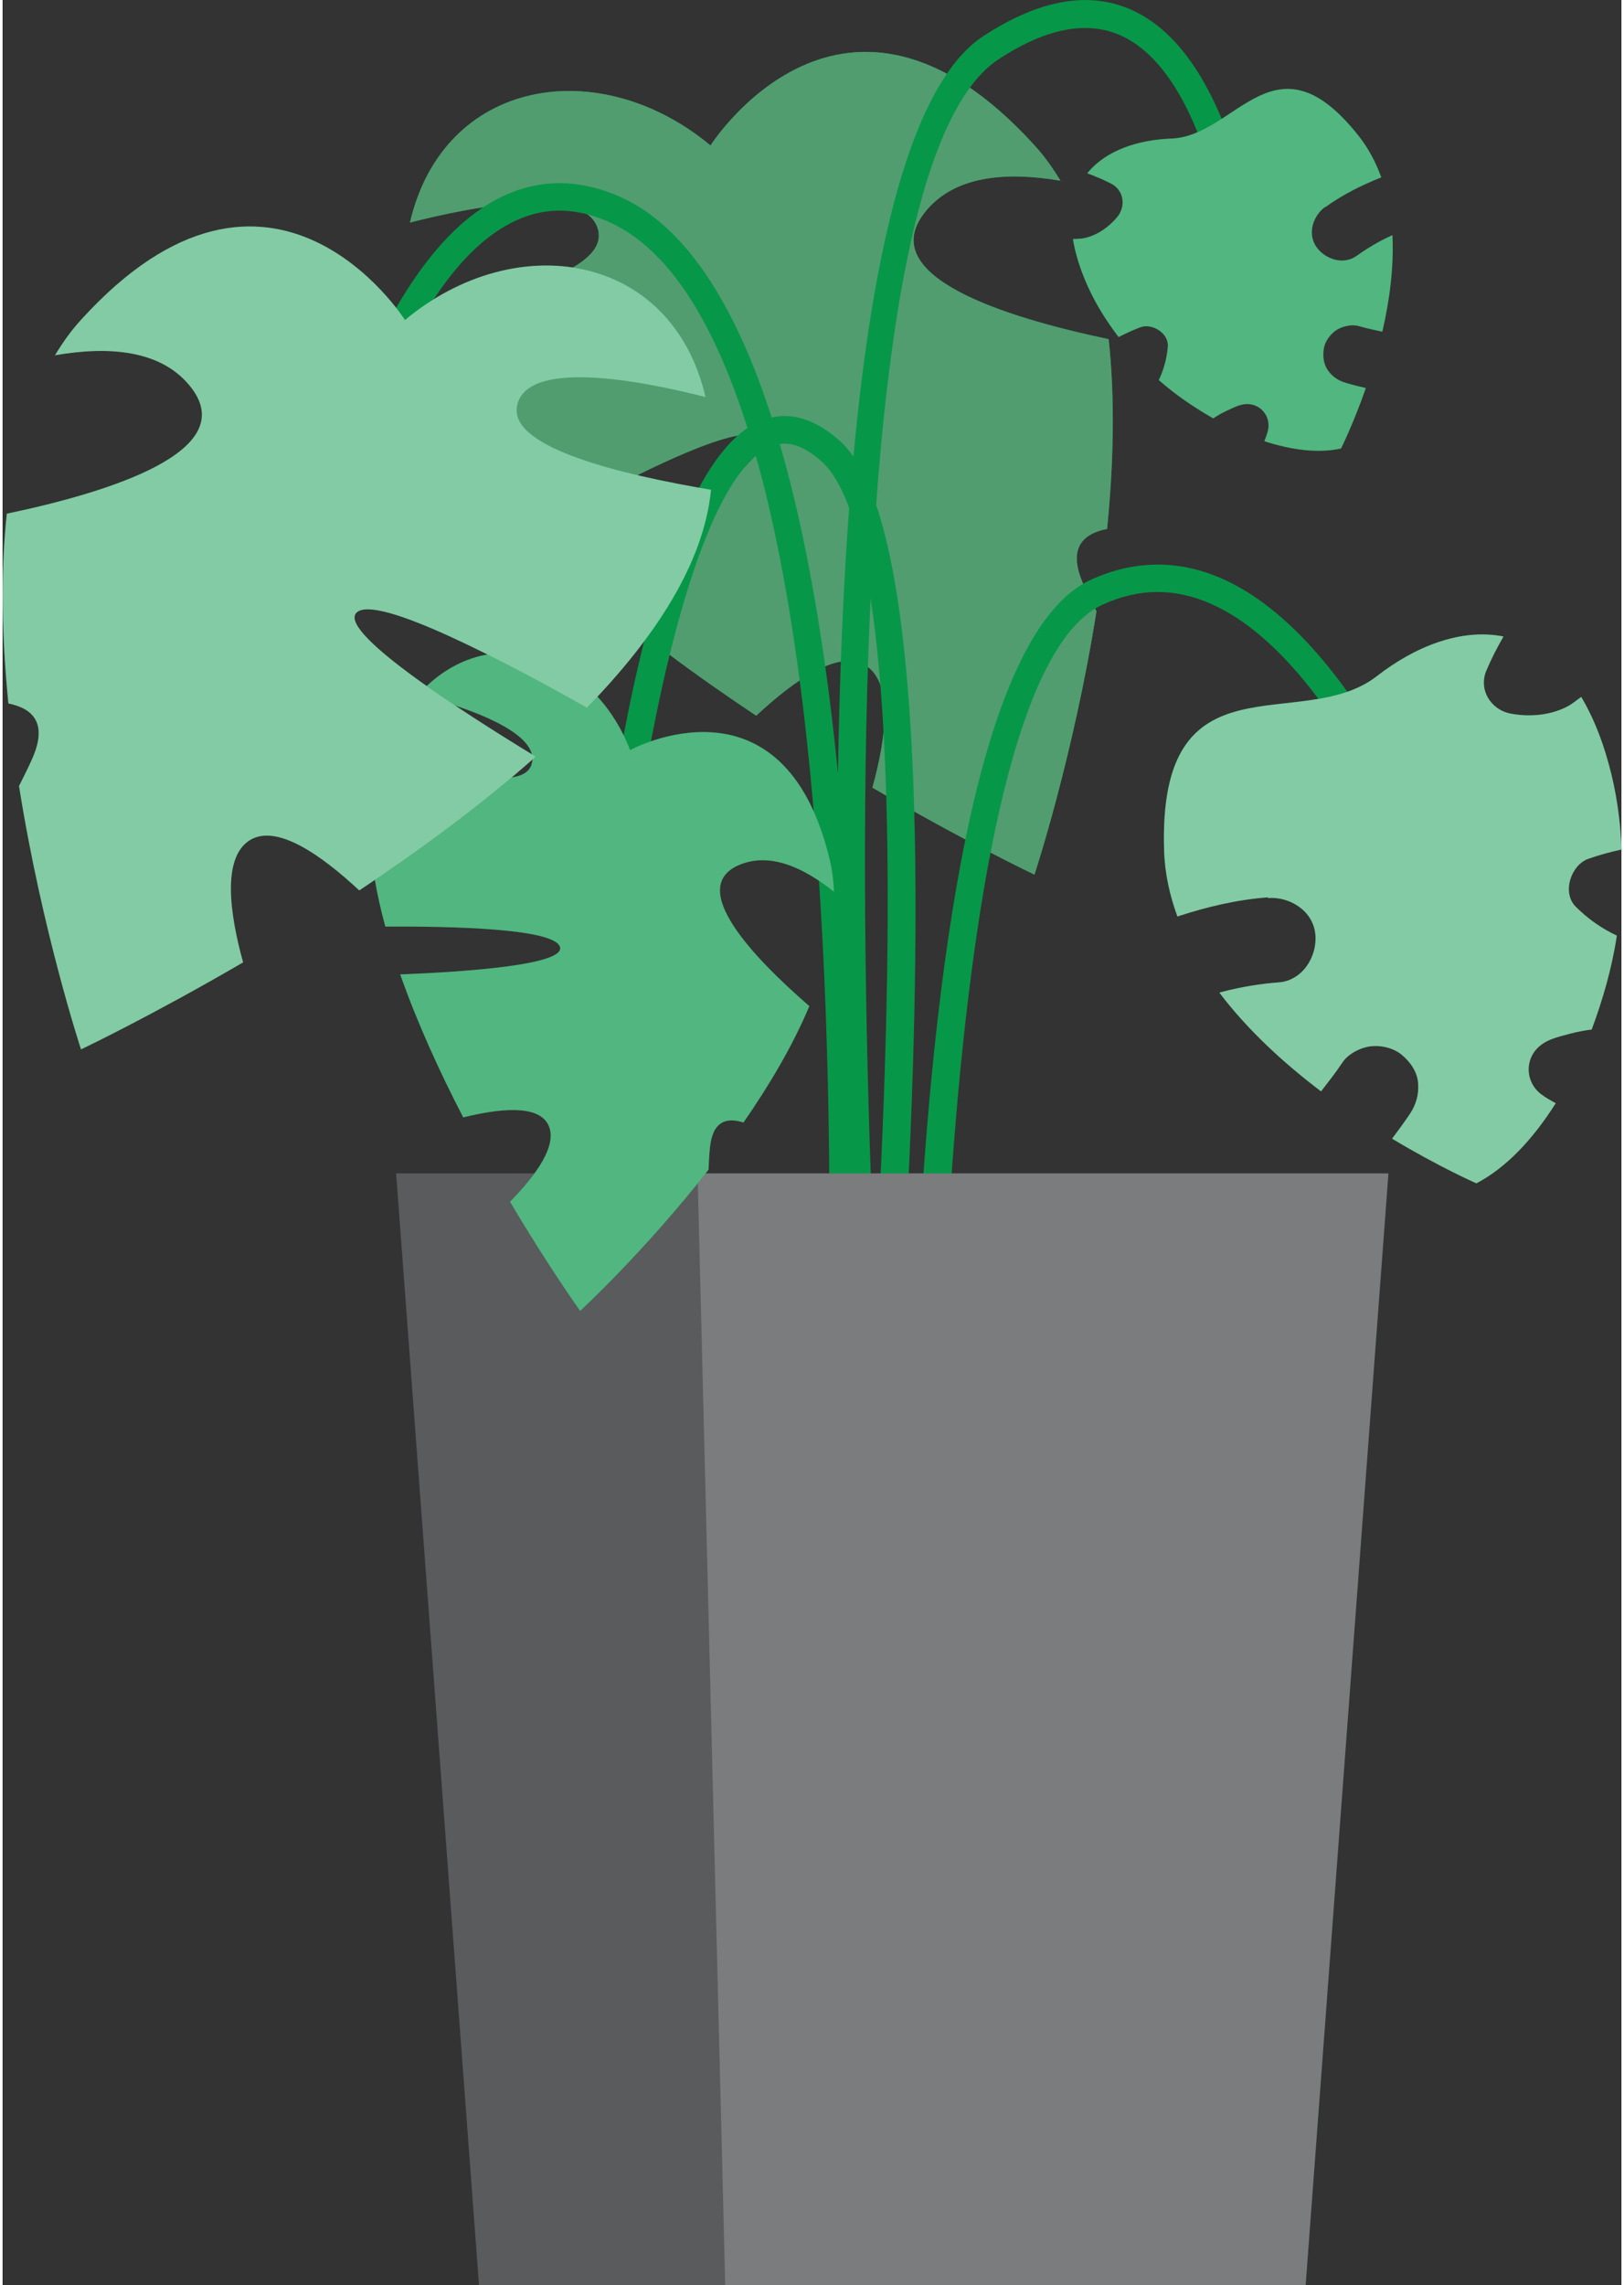 <?xml version="1.0" encoding="UTF-8"?><svg xmlns="http://www.w3.org/2000/svg" id="_4" data-name="4" viewBox="0 0 91.4 128.97" aria-hidden="true" width="91px" height="128px">
  <rect x="0" y="0" width="91.4" height="128.97" fill="#333333" stroke="none"/>
  <defs><linearGradient class="cerosgradient" data-cerosgradient="true" id="CerosGradient_id9b6908f7f" gradientUnits="userSpaceOnUse" x1="50%" y1="100%" x2="50%" y2="0%"><stop offset="0%" stop-color="#d1d1d1"/><stop offset="100%" stop-color="#d1d1d1"/></linearGradient><linearGradient/>
    <style>
      .cls-1-65f1c1cc60d78{
        fill: #079748;
      }

      .cls-1-65f1c1cc60d78, .cls-2-65f1c1cc60d78, .cls-3-65f1c1cc60d78, .cls-4-65f1c1cc60d78, .cls-5-65f1c1cc60d78, .cls-6-65f1c1cc60d78{
        stroke-width: 0px;
      }

      .cls-2-65f1c1cc60d78{
        opacity: .2;
      }

      .cls-2-65f1c1cc60d78, .cls-4-65f1c1cc60d78, .cls-6-65f1c1cc60d78{
        fill: #fff;
        isolation: isolate;
      }

      .cls-3-65f1c1cc60d78{
        fill: #595b5d;
      }

      .cls-4-65f1c1cc60d78{
        opacity: .5;
      }

      .cls-5-65f1c1cc60d78{
        fill: #519d70;
      }

      .cls-6-65f1c1cc60d78{
        opacity: .3;
      }
    </style>
  </defs>
  <g>
    <path class="cls-1-65f1c1cc60d78" d="M33.65,13.13c.33,2.29-5.89,3.8-10.96,4.65.41,4.16,3.18,8.37,7.01,12.3,4.81-2.71,11.68-6.29,12.94-5.42,1.38.96-5.65,5.5-10.05,8.18,3.09,2.75,6.58,5.3,9.96,7.55,2.16-2.01,4.68-3.78,6.19-2.83,1.56.99,1.14,4.11.37,6.89,5.23,3.05,9.15,4.91,9.15,4.91,0,0,2.2-6.66,3.5-14.86-.26-.52-.53-1.05-.77-1.6-.84-1.95-.02-2.78,1.37-3.05.36-3.59.46-7.28.09-10.71-5.92-1.24-13.13-3.54-10.43-7.09,1.63-2.14,4.61-2.38,7.71-1.85-.43-.71-.91-1.39-1.46-1.99-10.78-11.88-18.3,0-18.3,0-6.27-5.22-15.07-3.81-16.97,4.35,3.52-.9,10.25-2.24,10.66.59Z"/>
    <path class="cls-5-65f1c1cc60d78" d="M33.65,13.13c.33,2.29-5.89,3.8-10.96,4.65.41,4.16,3.18,8.37,7.01,12.3,4.81-2.71,11.68-6.29,12.94-5.42,1.38.96-5.65,5.5-10.05,8.18,3.09,2.75,6.58,5.3,9.96,7.55,2.16-2.01,4.68-3.78,6.19-2.83,1.56.99,1.14,4.11.37,6.89,5.23,3.05,9.15,4.91,9.15,4.91,0,0,2.2-6.66,3.5-14.86-.26-.52-.53-1.05-.77-1.6-.84-1.95-.02-2.78,1.37-3.05.36-3.59.46-7.28.09-10.71-5.92-1.24-13.13-3.54-10.43-7.09,1.63-2.14,4.61-2.38,7.71-1.85-.43-.71-.91-1.39-1.46-1.99-10.78-11.88-18.3,0-18.3,0-6.27-5.22-15.07-3.81-16.97,4.35,3.52-.9,10.25-2.24,10.66.59Z"/>
  </g>
  <g>
    <path class="cls-1-65f1c1cc60d78" d="M47.1,100.43l-1.55-.13c.07-.8,6.38-80.34-11.47-87.84-1.92-.81-3.69-.76-5.41.14-6.45,3.35-9.54,17.28-9.57,17.42l-1.52-.33c.13-.6,3.28-14.78,10.37-18.47,2.13-1.11,4.4-1.17,6.74-.19,18.88,7.93,12.69,86.09,12.42,89.41Z"/>
    <path class="cls-1-65f1c1cc60d78" d="M49.35,98.71c-.32-3.58-7.6-87.74,6.02-96.67,3.27-2.14,6.18-2.6,8.65-1.35,6.44,3.25,7.28,17.01,7.32,17.6l-1.56.09c0-.13-.83-13.45-6.46-16.29-1.94-.97-4.33-.56-7.09,1.26-12.85,8.43-5.4,94.36-5.32,95.23l-1.55.14Z"/>
    <path class="cls-1-65f1c1cc60d78" d="M51.4,105.51c-.1-2.74-2.35-67.16,10.06-72.8,2.45-1.11,4.94-1.13,7.38-.06,8.51,3.75,13.77,19.61,13.99,20.28l-1.48.48c-.05-.16-5.26-15.88-13.14-19.34-2.05-.9-4.05-.88-6.1.05-9.51,4.32-9.83,52.95-9.15,71.32l-1.56.06Z"/>
    <path class="cls-1-65f1c1cc60d78" d="M48.24,102.57l-1.55-.18c2.19-19.17,6.37-70.27-.46-76.36-1.02-.91-1.93-1.19-2.79-.86-4.58,1.76-7.36,18.37-8.05,24.63l-1.55-.17c.26-2.4,2.76-23.5,9.04-25.91,1.44-.55,2.91-.16,4.39,1.16,8.83,7.88,1.3,74.85.97,77.7Z"/>
  </g>
  <g>
    <polygon class="cls-3-65f1c1cc60d78" points="22.22 66.22 78.25 66.22 73.57 128.97 26.9 128.97 22.22 66.22"/>
    <polygon class="cls-2-65f1c1cc60d78" points="39.24 66.22 40.8 128.97 73.57 128.97 78.24 66.22 39.24 66.22"/>
  </g>
  <g>
    <path class="cls-1-65f1c1cc60d78" d="M29.85,43.19c-.58,1.53-4.93.33-8.35-.89-1.17,2.71-.91,6.25.11,9.99,3.9-.02,9.36.12,9.84,1.1.52,1.06-5.37,1.46-9,1.6.97,2.75,2.24,5.53,3.56,8.07,2.02-.5,4.18-.73,4.78.38.62,1.15-.71,2.92-2.14,4.38,2.18,3.68,3.96,6.16,3.96,6.16,0,0,3.64-3.35,7.25-7.97.02-.41.03-.83.08-1.25.15-1.49.94-1.72,1.89-1.41,1.45-2.09,2.78-4.33,3.72-6.57-3.23-2.8-6.88-6.68-4-7.95,1.74-.76,3.66.11,5.39,1.5-.02-.59-.09-1.17-.22-1.73-2.58-11.02-11.29-6.27-11.29-6.27-2.07-5.37-7.99-7.51-11.96-3.13,2.48.65,7.09,2.13,6.37,4.02Z"/>
    <path class="cls-6-65f1c1cc60d78" d="M29.85,43.19c-.58,1.53-4.93.33-8.35-.89-1.17,2.71-.91,6.25.11,9.99,3.9-.02,9.36.12,9.84,1.1.52,1.06-5.37,1.46-9,1.6.97,2.75,2.24,5.53,3.56,8.07,2.02-.5,4.18-.73,4.78.38.62,1.15-.71,2.92-2.14,4.38,2.18,3.68,3.96,6.16,3.96,6.16,0,0,3.64-3.35,7.25-7.97.02-.41.03-.83.08-1.25.15-1.49.94-1.72,1.89-1.41,1.45-2.09,2.78-4.33,3.72-6.57-3.23-2.8-6.88-6.68-4-7.95,1.74-.76,3.66.11,5.39,1.5-.02-.59-.09-1.17-.22-1.73-2.58-11.02-11.29-6.27-11.29-6.27-2.07-5.37-7.99-7.51-11.96-3.13,2.48.65,7.09,2.13,6.37,4.02Z"/>
  </g>
  <g>
    <path class="cls-1-65f1c1cc60d78" d="M71.45,50.64c-1.77.13-3.46.54-5.12,1.08-.43-1.18-.71-2.42-.75-3.71-.36-11.3,7.73-6.53,12.01-9.85,2.13-1.66,4.74-2.72,7.15-2.24-.36.62-.69,1.27-.97,1.93-.45,1.08.26,2.21,1.37,2.42,1.04.2,2.21.11,3.17-.38.3-.15.55-.37.82-.56.6,1.01,1.13,2.24,1.55,3.78.44,1.57.66,3.2.73,4.83-.64.14-1.27.31-1.89.53-.97.35-1.49,1.9-.71,2.69.69.69,1.47,1.24,2.33,1.64-.28,1.86-.8,3.63-1.42,5.3-.19.03-.38.05-.58.09-.41.08-.82.19-1.22.3-.23.07-.46.14-.68.25-.56.27-.97.74-1.06,1.37-.09.62.17,1.25.67,1.63.26.2.55.36.84.52-1.29,2.04-2.81,3.65-4.48,4.52,0,0-2.06-.9-4.76-2.52.34-.45.67-.9.99-1.37.37-.55.53-1.12.48-1.77-.05-.64-.44-1.19-.92-1.59-.46-.39-1.19-.56-1.77-.48-.57.07-1.26.42-1.59.92-.37.56-.79,1.09-1.2,1.62-2.06-1.56-4.12-3.43-5.74-5.57.06-.02.13-.04.17-.05,1.04-.27,2.11-.45,3.18-.53,1.34-.1,2.18-1.45,2.07-2.69-.11-1.34-1.44-2.17-2.69-2.07Z"/>
    <path class="cls-4-65f1c1cc60d78" d="M71.45,50.64c-1.77.13-3.46.54-5.12,1.08-.43-1.18-.71-2.42-.75-3.71-.36-11.3,7.73-6.53,12.01-9.85,2.13-1.66,4.74-2.72,7.15-2.24-.36.62-.69,1.27-.97,1.93-.45,1.08.26,2.21,1.37,2.42,1.04.2,2.21.11,3.17-.38.3-.15.55-.37.82-.56.6,1.01,1.13,2.24,1.55,3.78.44,1.57.66,3.2.73,4.83-.64.14-1.27.31-1.89.53-.97.35-1.49,1.9-.71,2.69.69.69,1.47,1.24,2.33,1.64-.28,1.86-.8,3.63-1.42,5.3-.19.03-.38.05-.58.09-.41.08-.82.19-1.22.3-.23.07-.46.14-.68.25-.56.27-.97.74-1.06,1.37-.09.62.17,1.25.67,1.63.26.2.55.36.84.52-1.29,2.04-2.81,3.65-4.48,4.52,0,0-2.06-.9-4.76-2.52.34-.45.67-.9.99-1.37.37-.55.53-1.12.48-1.77-.05-.64-.44-1.19-.92-1.59-.46-.39-1.19-.56-1.77-.48-.57.07-1.26.42-1.59.92-.37.56-.79,1.09-1.2,1.62-2.06-1.56-4.12-3.43-5.74-5.57.06-.02.13-.04.17-.05,1.04-.27,2.11-.45,3.18-.53,1.34-.1,2.18-1.45,2.07-2.69-.11-1.34-1.44-2.17-2.69-2.07Z"/>
  </g>
  <g>
    <path class="cls-1-65f1c1cc60d78" d="M74.68,11.69c.99-.71,2.05-1.24,3.16-1.68-.29-.81-.69-1.58-1.23-2.28-4.77-6.09-6.93-.04-10.63.09-1.85.07-3.68.65-4.74,1.96.46.17.92.36,1.36.59.71.37.83,1.27.34,1.87-.46.56-1.12,1.03-1.83,1.19-.22.05-.45.05-.68.06.13.79.39,1.67.84,2.67.46,1.02,1.06,1.97,1.74,2.86.4-.2.8-.39,1.23-.55.66-.25,1.62.34,1.55,1.1-.06.66-.23,1.3-.51,1.88.96.85,2.01,1.55,3.07,2.16.11-.07.22-.14.34-.21.25-.14.51-.26.77-.38.15-.07.3-.13.46-.17.41-.11.83-.03,1.16.26.32.29.46.73.37,1.15-.05.22-.13.43-.21.64,1.57.51,3.08.69,4.33.41,0,0,.69-1.38,1.4-3.41-.38-.09-.75-.18-1.12-.29-.44-.13-.77-.35-1.03-.72-.25-.36-.29-.82-.22-1.24.07-.4.38-.81.72-1.03.33-.21.85-.33,1.24-.22.44.13.89.22,1.34.32.4-1.72.66-3.61.57-5.45-.04.02-.08.04-.11.05-.67.31-1.31.69-1.91,1.12-.75.54-1.78.19-2.27-.5-.53-.76-.19-1.77.5-2.27Z"/>
    <path class="cls-6-65f1c1cc60d78" d="M74.68,11.69c.99-.71,2.05-1.24,3.16-1.68-.29-.81-.69-1.58-1.23-2.28-4.77-6.09-6.93-.04-10.63.09-1.85.07-3.68.65-4.74,1.96.46.17.92.36,1.36.59.71.37.83,1.27.34,1.87-.46.56-1.12,1.03-1.83,1.19-.22.05-.45.05-.68.06.13.79.39,1.67.84,2.67.46,1.02,1.06,1.97,1.74,2.86.4-.2.8-.39,1.23-.55.66-.25,1.62.34,1.55,1.1-.06.66-.23,1.3-.51,1.88.96.85,2.01,1.55,3.07,2.16.11-.07.22-.14.34-.21.25-.14.51-.26.77-.38.15-.07.3-.13.46-.17.41-.11.83-.03,1.16.26.32.29.46.73.37,1.15-.05.22-.13.43-.21.64,1.57.51,3.08.69,4.33.41,0,0,.69-1.38,1.4-3.41-.38-.09-.75-.18-1.12-.29-.44-.13-.77-.35-1.03-.72-.25-.36-.29-.82-.22-1.24.07-.4.38-.81.72-1.03.33-.21.85-.33,1.24-.22.44.13.89.22,1.34.32.4-1.72.66-3.61.57-5.45-.04.02-.08.04-.11.05-.67.31-1.31.69-1.91,1.12-.75.54-1.78.19-2.27-.5-.53-.76-.19-1.77.5-2.27Z"/>
  </g>
  <g>
    <path class="cls-1-65f1c1cc60d78" d="M29.04,22.99c-.33,2.29,5.89,3.8,10.96,4.65-.41,4.16-3.18,8.37-7.01,12.3-4.81-2.71-11.68-6.29-12.94-5.42-1.38.96,5.65,5.5,10.05,8.18-3.09,2.75-6.58,5.3-9.96,7.55-2.16-2.01-4.68-3.78-6.19-2.83-1.56.99-1.14,4.11-.37,6.89-5.23,3.05-9.15,4.91-9.15,4.91,0,0-2.2-6.66-3.5-14.86.26-.52.53-1.05.77-1.6.84-1.95.02-2.78-1.37-3.06-.36-3.59-.46-7.28-.09-10.71,5.92-1.24,13.13-3.54,10.43-7.09-1.63-2.14-4.61-2.39-7.71-1.85.43-.71.91-1.39,1.46-1.99,10.78-11.88,18.3,0,18.3,0,6.27-5.22,15.07-3.81,16.97,4.35-3.52-.9-10.25-2.24-10.66.59Z"/>
    <path class="cls-4-65f1c1cc60d78" d="M29.04,22.99c-.33,2.29,5.89,3.8,10.96,4.65-.41,4.16-3.18,8.37-7.01,12.3-4.81-2.71-11.68-6.29-12.94-5.42-1.38.96,5.65,5.5,10.05,8.18-3.09,2.75-6.58,5.3-9.96,7.55-2.16-2.01-4.68-3.78-6.19-2.83-1.56.99-1.14,4.11-.37,6.89-5.23,3.05-9.15,4.91-9.15,4.91,0,0-2.2-6.66-3.5-14.86.26-.52.53-1.05.77-1.6.84-1.95.02-2.78-1.37-3.06-.36-3.59-.46-7.28-.09-10.71,5.92-1.24,13.13-3.54,10.43-7.09-1.63-2.14-4.61-2.39-7.71-1.85.43-.71.91-1.39,1.46-1.99,10.78-11.88,18.3,0,18.3,0,6.27-5.22,15.07-3.81,16.97,4.35-3.52-.9-10.25-2.24-10.66.59Z"/>
  </g>
</svg>